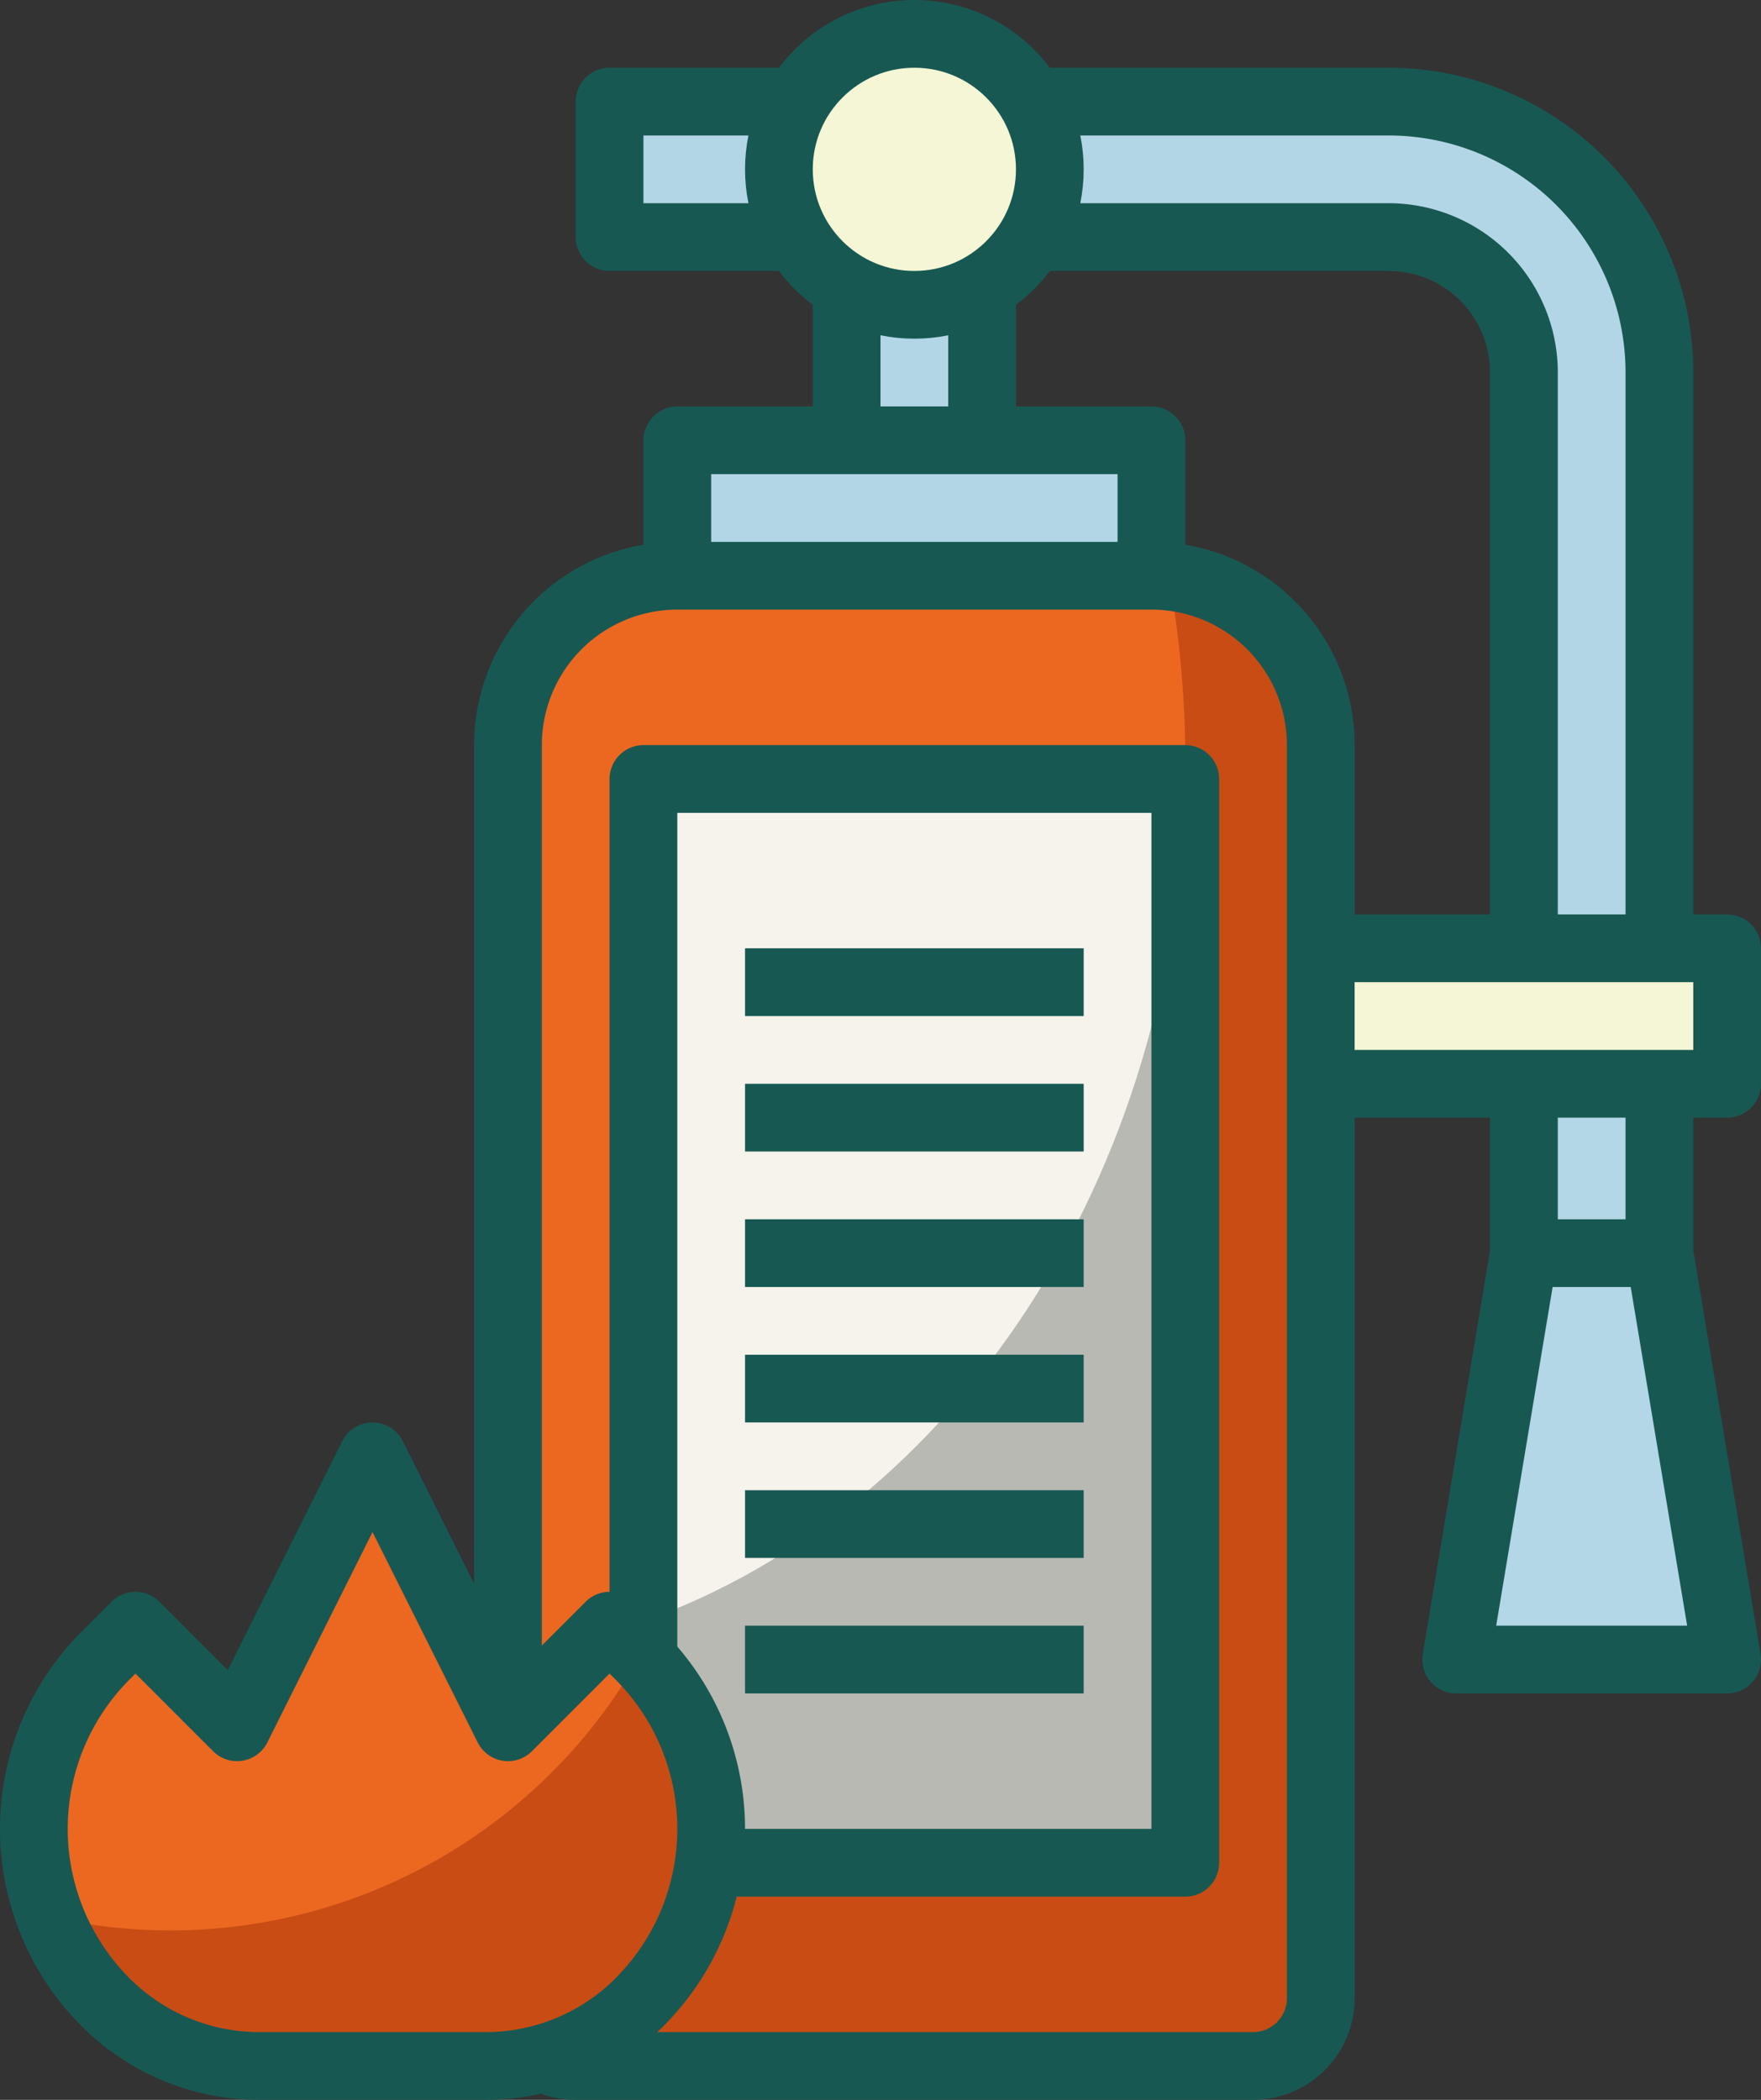 <?xml version="1.0" encoding="UTF-8"?>
<svg xmlns="http://www.w3.org/2000/svg" xmlns:xlink="http://www.w3.org/1999/xlink" id="Group_4368" data-name="Group 4368" width="52" height="62" viewBox="0 0 52 62">
  <rect x="0" y="0" width="52" height="62" fill="#333333" stroke="none"/>
  <defs>
    <clipPath id="clip-path">
      <rect id="Rectangle_3240" data-name="Rectangle 3240" width="52" height="62" fill="none"></rect>
    </clipPath>
    <clipPath id="clip-path-2">
      <rect id="Rectangle_3229" data-name="Rectangle 3229" width="14" height="4" transform="translate(20 13)" fill="none"></rect>
    </clipPath>
    <clipPath id="clip-path-3">
      <rect id="Rectangle_3231" data-name="Rectangle 3231" width="4" height="5" transform="translate(45 32)" fill="none"></rect>
    </clipPath>
    <clipPath id="clip-path-4">
      <rect id="Rectangle_3232" data-name="Rectangle 3232" width="8" height="12" transform="translate(43 37)" fill="none"></rect>
    </clipPath>
    <clipPath id="clip-path-5">
      <rect id="Rectangle_3233" data-name="Rectangle 3233" width="31" height="25" transform="translate(18 3)" fill="none"></rect>
    </clipPath>
    <clipPath id="clip-path-6">
      <rect id="Rectangle_3234" data-name="Rectangle 3234" width="8" height="8" transform="translate(23 1)" fill="none"></rect>
    </clipPath>
    <clipPath id="clip-path-7">
      <rect id="Rectangle_3235" data-name="Rectangle 3235" width="4" height="4.555" transform="translate(25 8.445)" fill="none"></rect>
    </clipPath>
    <clipPath id="clip-path-8">
      <rect id="Rectangle_3237" data-name="Rectangle 3237" width="12" height="4" transform="translate(39 28)" fill="none"></rect>
    </clipPath>
    <clipPath id="clip-path-9">
      <rect id="Rectangle_3238" data-name="Rectangle 3238" width="24" height="44" transform="translate(15 17)" fill="none"></rect>
    </clipPath>
    <clipPath id="clip-path-10">
      <rect id="Rectangle_3239" data-name="Rectangle 3239" width="20" height="31.833" transform="translate(15 17)" fill="none"></rect>
    </clipPath>
    <clipPath id="clip-path-12">
      <rect id="Rectangle_3242" data-name="Rectangle 3242" width="15.99" height="24.87" transform="translate(19 23)" fill="none"></rect>
    </clipPath>
    <clipPath id="clip-path-13">
      <rect id="Rectangle_3243" data-name="Rectangle 3243" width="20" height="18" transform="translate(1 43)" fill="none"></rect>
    </clipPath>
    <clipPath id="clip-path-14">
      <rect id="Rectangle_3244" data-name="Rectangle 3244" width="17.9" height="13.999" transform="translate(1 43)" fill="none"></rect>
    </clipPath>
  </defs>
  <g id="Group_4356" data-name="Group 4356">
    <g id="Group_4355" data-name="Group 4355" clip-path="url(#clip-path)">
      <g id="Group_4330" data-name="Group 4330" style="isolation: isolate">
        <g id="Group_4329" data-name="Group 4329">
          <g id="Group_4328" data-name="Group 4328" clip-path="url(#clip-path-2)">
            <rect id="Rectangle_3228" data-name="Rectangle 3228" width="14" height="4" transform="translate(20 13)" fill="#b3d6e6"></rect>
          </g>
        </g>
      </g>
      <g id="Group_4333" data-name="Group 4333" style="isolation: isolate">
        <g id="Group_4332" data-name="Group 4332">
          <g id="Group_4331" data-name="Group 4331" clip-path="url(#clip-path-3)">
            <rect id="Rectangle_3230" data-name="Rectangle 3230" width="4" height="5" transform="translate(45 32)" fill="#b3d7e6"></rect>
          </g>
        </g>
      </g>
      <g id="Group_4336" data-name="Group 4336" style="isolation: isolate">
        <g id="Group_4335" data-name="Group 4335">
          <g id="Group_4334" data-name="Group 4334" clip-path="url(#clip-path-4)">
            <path id="Path_2561" data-name="Path 2561" d="M51,49H43l2-12h4Z" fill="#b3d7e6"></path>
          </g>
        </g>
      </g>
      <g id="Group_4339" data-name="Group 4339" style="isolation: isolate">
        <g id="Group_4338" data-name="Group 4338">
          <g id="Group_4337" data-name="Group 4337" clip-path="url(#clip-path-5)">
            <path id="Path_2562" data-name="Path 2562" d="M18,7H41a4,4,0,0,1,4,4V28h4V11a8,8,0,0,0-8-8H18Z" fill="#b3d6e6"></path>
          </g>
        </g>
      </g>
      <g id="Group_4342" data-name="Group 4342" style="isolation: isolate">
        <g id="Group_4341" data-name="Group 4341">
          <g id="Group_4340" data-name="Group 4340" clip-path="url(#clip-path-6)">
            <path id="Path_2563" data-name="Path 2563" d="M27,1a4,4,0,1,1-4,4,4,4,0,0,1,4-4" fill="#f4f6d5"></path>
          </g>
        </g>
      </g>
      <g id="Group_4345" data-name="Group 4345" style="isolation: isolate">
        <g id="Group_4344" data-name="Group 4344">
          <g id="Group_4343" data-name="Group 4343" clip-path="url(#clip-path-7)">
            <path id="Path_2564" data-name="Path 2564" d="M27,9a3.956,3.956,0,0,1-2-.555V13h4V8.445A3.956,3.956,0,0,1,27,9" fill="#b3d6e6"></path>
          </g>
        </g>
      </g>
      <g id="Group_4348" data-name="Group 4348" style="isolation: isolate">
        <g id="Group_4347" data-name="Group 4347">
          <g id="Group_4346" data-name="Group 4346" clip-path="url(#clip-path-8)">
            <rect id="Rectangle_3236" data-name="Rectangle 3236" width="12" height="4" transform="translate(39 28)" fill="#f4f6d5"></rect>
          </g>
        </g>
      </g>
      <g id="Group_4351" data-name="Group 4351" style="isolation: isolate">
        <g id="Group_4350" data-name="Group 4350">
          <g id="Group_4349" data-name="Group 4349" clip-path="url(#clip-path-9)">
            <path id="Path_2565" data-name="Path 2565" d="M20,17H34a5,5,0,0,1,5,5V59a2,2,0,0,1-2,2H17a2,2,0,0,1-2-2V22a5,5,0,0,1,5-5" fill="#c94c14"></path>
          </g>
        </g>
      </g>
      <g id="Group_4354" data-name="Group 4354" style="isolation: isolate">
        <g id="Group_4353" data-name="Group 4353">
          <g id="Group_4352" data-name="Group 4352" clip-path="url(#clip-path-10)">
            <path id="Path_2566" data-name="Path 2566" d="M20,17a5,5,0,0,0-5,5V48.833C26.249,47.368,35,36.14,35,22.5a31.086,31.086,0,0,0-.478-5.447A4.807,4.807,0,0,0,34,17Z" fill="#ec6821"></path>
          </g>
        </g>
      </g>
    </g>
  </g>
  <rect id="Rectangle_3241" data-name="Rectangle 3241" width="16" height="32" transform="translate(19 23)" fill="#b8b9b3"></rect>
  <g id="Group_4367" data-name="Group 4367">
    <g id="Group_4366" data-name="Group 4366" clip-path="url(#clip-path)">
      <g id="Group_4359" data-name="Group 4359" style="isolation: isolate">
        <g id="Group_4358" data-name="Group 4358">
          <g id="Group_4357" data-name="Group 4357" clip-path="url(#clip-path-12)">
            <path id="Path_2567" data-name="Path 2567" d="M19,47.87C28.127,44.632,34.805,34.753,34.99,23H19Z" fill="#f6f3ec"></path>
          </g>
        </g>
      </g>
      <g id="Group_4362" data-name="Group 4362" style="isolation: isolate">
        <g id="Group_4361" data-name="Group 4361">
          <g id="Group_4360" data-name="Group 4360" clip-path="url(#clip-path-13)">
            <path id="Path_2568" data-name="Path 2568" d="M3.121,59.121h0a7.243,7.243,0,0,1,0-10.242L4,48l3,3,4-8,4,8,3-3,.879.879a7.243,7.243,0,0,1,0,10.242A6.416,6.416,0,0,1,14.343,61H7.657a6.416,6.416,0,0,1-4.536-1.879" fill="#c94c14"></path>
          </g>
        </g>
      </g>
      <g id="Group_4365" data-name="Group 4365" style="isolation: isolate">
        <g id="Group_4364" data-name="Group 4364">
          <g id="Group_4363" data-name="Group 4363" clip-path="url(#clip-path-14)">
            <path id="Path_2569" data-name="Path 2569" d="M18.9,48.9l-.022-.024L18,48l-3,3-4-8L7,51,4,48l-.879.879A7.214,7.214,0,0,0,1.49,56.6,15.931,15.931,0,0,0,18.9,48.9" fill="#ec6821"></path>
          </g>
        </g>
      </g>
      <path id="Path_2570" data-name="Path 2570" d="M16.063,60.767A1.974,1.974,0,0,0,17,61H37a2,2,0,0,0,2-2V22a5,5,0,0,0-5-5H20a5,5,0,0,0-5,5V51" fill="none" stroke="#185852" stroke-linejoin="round" stroke-width="2"></path>
      <path id="Path_2571" data-name="Path 2571" d="M34,17V13H20v4" fill="none" stroke="#185852" stroke-linejoin="round" stroke-width="2"></path>
      <path id="Path_2572" data-name="Path 2572" d="M24,7H18V3h6" fill="none" stroke="#185852" stroke-linejoin="round" stroke-width="2"></path>
      <path id="Path_2573" data-name="Path 2573" d="M49,28V11a8,8,0,0,0-8-8H30" fill="none" stroke="#185852" stroke-linejoin="round" stroke-width="2"></path>
      <path id="Path_2574" data-name="Path 2574" d="M30,7H41a4,4,0,0,1,4,4V28" fill="none" stroke="#185852" stroke-linejoin="round" stroke-width="2"></path>
      <path id="Path_2575" data-name="Path 2575" d="M3.121,59.121h0a7.243,7.243,0,0,1,0-10.242L4,48l3,3,4-8,4,8,3-3,.879.879a7.243,7.243,0,0,1,0,10.242A6.416,6.416,0,0,1,14.343,61H7.657A6.416,6.416,0,0,1,3.121,59.121Z" fill="none" stroke="#185852" stroke-linejoin="round" stroke-width="2"></path>
      <path id="Path_2576" data-name="Path 2576" d="M19,48.879V23H35V55H20.927" fill="none" stroke="#185852" stroke-linejoin="round" stroke-width="2"></path>
      <circle id="Ellipse_126" data-name="Ellipse 126" cx="4" cy="4" r="4" transform="translate(23 1)" fill="none" stroke="#185852" stroke-linejoin="round" stroke-width="2"></circle>
      <path id="Path_2577" data-name="Path 2577" d="M51,49H43l2-12h4Z" fill="none" stroke="#185852" stroke-linejoin="round" stroke-width="2"></path>
      <path id="Path_2578" data-name="Path 2578" d="M39,32H51V28H39" fill="none" stroke="#185852" stroke-linejoin="round" stroke-width="2"></path>
      <line id="Line_76" data-name="Line 76" y1="5" transform="translate(45 32)" fill="none" stroke="#185852" stroke-linejoin="round" stroke-width="2"></line>
      <line id="Line_77" data-name="Line 77" y1="5" transform="translate(49 32)" fill="none" stroke="#185852" stroke-linejoin="round" stroke-width="2"></line>
      <line id="Line_78" data-name="Line 78" y2="4" transform="translate(25 9)" fill="none" stroke="#185852" stroke-linejoin="round" stroke-width="2"></line>
      <line id="Line_79" data-name="Line 79" y2="4" transform="translate(29 9)" fill="none" stroke="#185852" stroke-linejoin="round" stroke-width="2"></line>
      <line id="Line_80" data-name="Line 80" x2="10" transform="translate(22 29)" fill="none" stroke="#185852" stroke-linejoin="round" stroke-width="2"></line>
      <line id="Line_81" data-name="Line 81" x2="10" transform="translate(22 33)" fill="none" stroke="#185852" stroke-linejoin="round" stroke-width="2"></line>
      <line id="Line_82" data-name="Line 82" x2="10" transform="translate(22 37)" fill="none" stroke="#185852" stroke-linejoin="round" stroke-width="2"></line>
      <line id="Line_83" data-name="Line 83" x2="10" transform="translate(22 41)" fill="none" stroke="#185852" stroke-linejoin="round" stroke-width="2"></line>
      <line id="Line_84" data-name="Line 84" x2="10" transform="translate(22 45)" fill="none" stroke="#185852" stroke-linejoin="round" stroke-width="2"></line>
      <line id="Line_85" data-name="Line 85" x2="10" transform="translate(22 49)" fill="none" stroke="#185852" stroke-linejoin="round" stroke-width="2"></line>
    </g>
  </g>
</svg>
